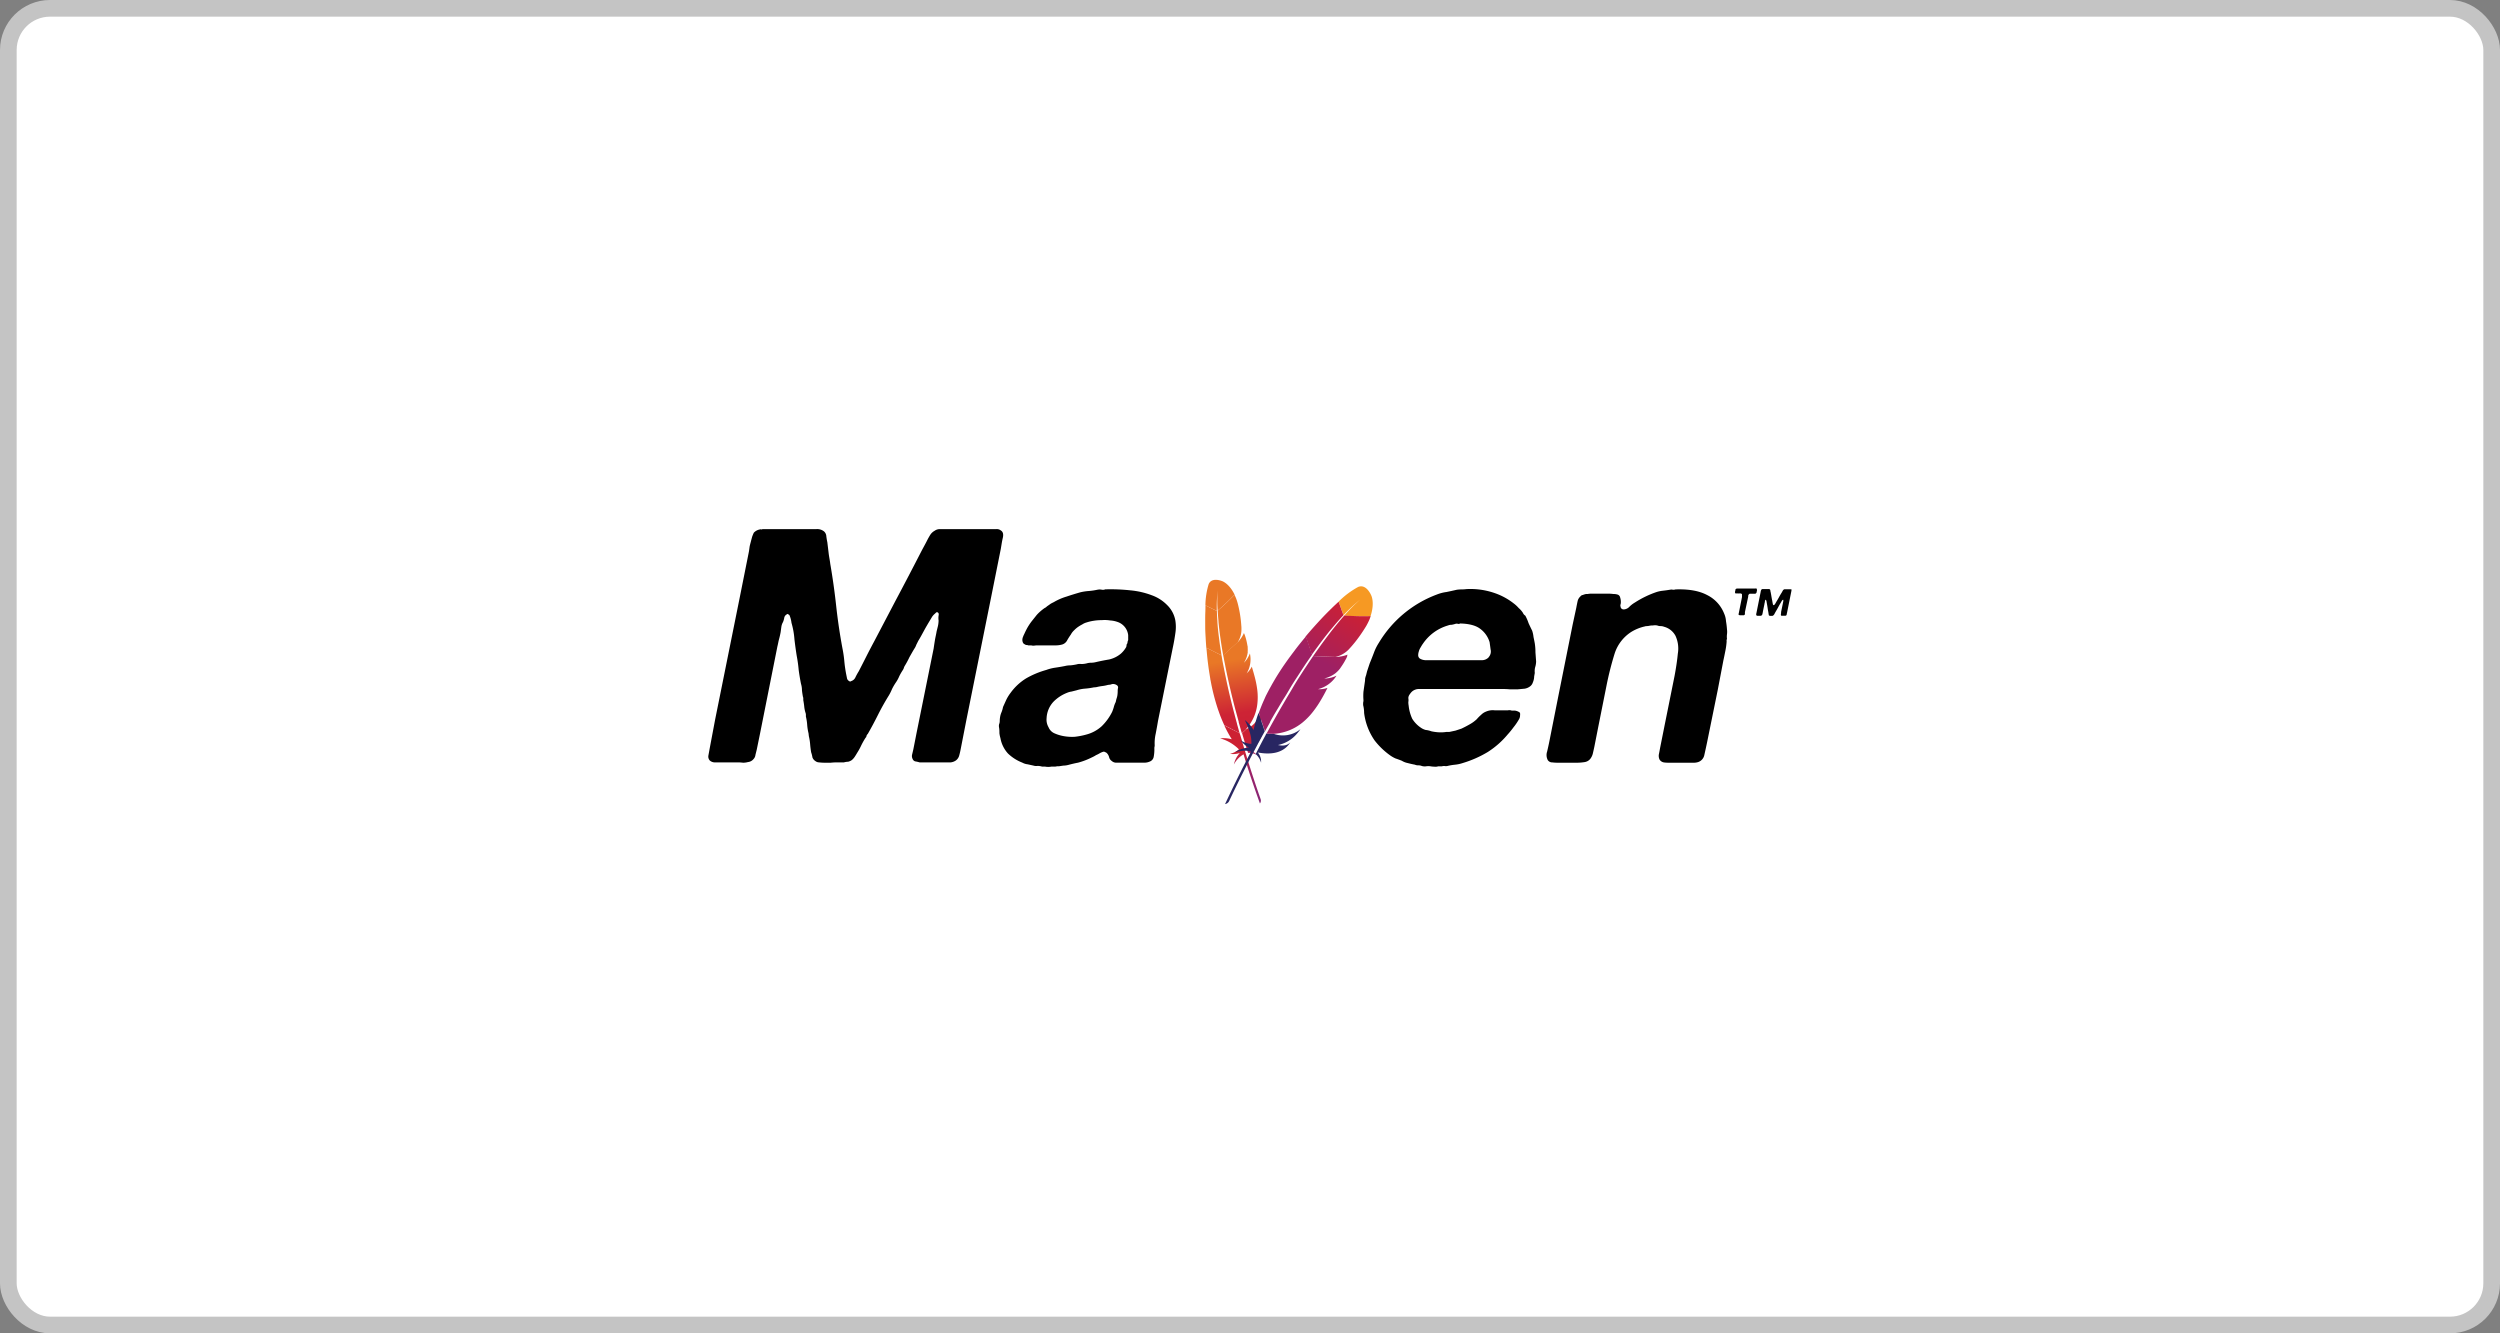 <?xml version="1.0" encoding="UTF-8"?>
<svg xmlns="http://www.w3.org/2000/svg" width="150" height="80" viewBox="0 0 150 80" fill="none">
  <rect x="0" y="0" width="150" height="80" fill="#808080" stroke="none"/>
  <rect x=".5" y=".5" width="149" height="79" rx="2.5" fill="#fff"></rect>
  <rect x=".5" y=".5" width="149" height="79" rx="2.5" stroke="#C4C4C4"></rect>
  <g clip-path="url(#5f2yeu9kqa)">
    <path d="M72.52 35.047a4.59 4.59 0 0 0-.196 1.275l.686.333a8.655 8.655 0 0 1 .05-1.221 7.718 7.718 0 0 0 0 1.205c.355-.302.694-.622 1.016-.96-.34-.697-.767-.819-.767-.819s-.605-.246-.788.187z" fill="url(#v8jp5fbenb)"></path>
    <path d="M74.9 40.316z" fill="#BE202E"></path>
    <path opacity=".35" d="M74.9 40.316z" fill="#BE202E"></path>
    <path d="m74.647 39.768.015-.014.063-.064-.078.078z" fill="#BE202E"></path>
    <path opacity=".35" d="m74.647 39.768.015-.014.063-.064-.078.078z" fill="#BE202E"></path>
    <path d="M73.194 38.683c-.032-.228-.059-.454-.087-.674-.027-.22-.047-.454-.062-.676v-.04a14.413 14.413 0 0 1-.032-.636l-.686-.333v.13c0 .163-.012.338-.014.521s0 .423 0 .649c0 .226.014.422.026.642.01.197.023.38.037.574v.022l.916.464a49.124 49.124 0 0 0-.098-.643z" fill="url(#i4o5irz8bc)"></path>
    <path d="M74.555 44.098c.051.171.102.348.157.527 0 .028.014.051.024.077.037.12.072.226.147.471a.946.946 0 0 1 .527.126.75.75 0 0 0-.5-.271c.56-.375.93-.857.877-1.431a1.515 1.515 0 0 0-.021-.157.65.65 0 0 1-.37.554 1.82 1.82 0 0 0 .295-1.142c0-.092-.02-.196-.037-.297a1.465 1.465 0 0 1-.852 1.18l-.277.255.03.108z" fill="url(#m4tghg8tad)"></path>
    <path d="m74.191 43.316-.175-.66c-.055-.215-.11-.429-.163-.647a66.101 66.101 0 0 1-.155-.659 53.18 53.18 0 0 1-.328-1.586c-.026-.138-.05-.275-.073-.415v-.021l-.91-.466a.34.34 0 0 1 0 .045c.02.197.037.415.06.625.024.21.052.429.083.645.028.183.057.364.087.546 0 .038.013.075.02.11a12.677 12.677 0 0 0 .427 1.684c.032.101.072.197.107.306.086.235.183.465.287.69l.918.477c-.05-.169-.095-.342-.146-.517-.011-.057-.025-.106-.039-.157z" fill="url(#m4oj8dhzre)"></path>
    <path d="M73.466 43.544c.126.27.268.533.425.786l.016.026a1.881 1.881 0 0 0-.702-.055c.428.118.817.346 1.13.66a1.197 1.197 0 0 1-.534.267c.197.033.4.015.59-.05a1.431 1.431 0 0 0-.358.695c.13-.256.33-.469.58-.613.275.916.609 1.909.982 2.948a.27.27 0 0 0 .043-.26 65.542 65.542 0 0 1-1.006-3.109c-.014-.047-.027-.096-.043-.145l-.012-.04-.157-.544-.043-.12-.922-.466.011.02z" fill="url(#dli1skdcnf)"></path>
    <path d="M73.4 39.346c0 .03.01.058.016.09.018.09.034.183.053.275.02.093.04.197.061.313a47.15 47.15 0 0 0 .287 1.32c.053.227.104.439.161.665.057.226.11.44.173.668l.171.627v.032l.185.65V44l.277-.255h-.021c.377-.416.614-.94.676-1.498a3.607 3.607 0 0 0 0-.834 5.698 5.698 0 0 0-.134-.715c-.055-.22-.122-.454-.197-.7a1.408 1.408 0 0 1-.212.307l-.049.05-.051.054c.22-.36.29-.793.197-1.205a1.556 1.556 0 0 1-.337.542l-.017.016c.075-.123.135-.255.179-.393 0-.027.013-.055.02-.083l.023-.125c.008-.042 0-.055 0-.083a1.113 1.113 0 0 0 0-.196.66.66 0 0 0 0-.063c0-.032-.01-.06-.016-.087a3.714 3.714 0 0 0-.106-.471l-.016-.048a1.288 1.288 0 0 0-.09-.234.195.195 0 0 1-.02.055 1.77 1.77 0 0 1-.308.453l-.04.039v-.01l-.874.802s.01.024.01.028z" fill="url(#4h7tmrwy9g)"></path>
    <path d="M73.06 36.639c.012.196.028.407.05.646a.212.212 0 0 0 0 .038c.02.208.045.432.076.676.028.212.06.434.097.676.031.209.07.427.11.657l.874-.8c.148-.236.224-.509.22-.786 0-.07 0-.142-.01-.217a7.03 7.03 0 0 0-.21-1.309 3.008 3.008 0 0 0-.1-.314 3.847 3.847 0 0 0-.096-.218c-.32.334-.658.651-1.01.95z" fill="url(#39bm6b8fah)"></path>
    <path d="M45.767 31.748h3.204a.655.655 0 0 1 .472.138.421.421 0 0 1 .137.295c.015.118.034.236.06.354l.078.648c.025.224.073.425.098.649.143.825.261 1.664.354 2.516a33.9 33.9 0 0 0 .373 2.531c.054.267.094.536.118.806.025.27.065.54.118.806l.04.197c.011.063.046.119.098.157.022.01.042.023.059.04a.102.102 0 0 0 .098-.02.412.412 0 0 0 .256-.236c.065-.132.131-.25.196-.354.157-.303.308-.598.452-.885.145-.287.302-.588.472-.904l1.258-2.398a242.82 242.82 0 0 0 1.592-3.046c.104-.197.23-.421.334-.63.053-.106.112-.21.177-.314a.721.721 0 0 1 .268-.252.521.521 0 0 1 .314-.098h3.38a.382.382 0 0 1 .276.079c.132.078.171.228.118.452-.053.224-.079.424-.118.649l-.59 2.948-1.474 7.312-.334 1.71a5.068 5.068 0 0 1-.098.432.543.543 0 0 1-.197.295.672.672 0 0 1-.314.118h-1.868a1.88 1.88 0 0 0-.255-.059.231.231 0 0 1-.157-.137.393.393 0 0 1-.04-.256c.026-.106.053-.216.079-.334l.197-1.002 1.022-5.052c.025-.185.053-.354.078-.511.026-.157.073-.342.099-.511l.078-.315c.025-.11.038-.221.04-.334a1.055 1.055 0 0 1 0-.295c.025-.106 0-.17-.06-.196a.086.086 0 0 0-.098.02l-.059.058a.865.865 0 0 0-.177.197l-.118.197c-.117.196-.235.393-.353.609-.118.216-.223.419-.354.629l-.118.236a.942.942 0 0 1-.118.236c-.104.169-.197.34-.295.51a5.21 5.21 0 0 1-.275.512.464.464 0 0 0-.06.137.548.548 0 0 1-.058.118c-.08.12-.152.245-.216.374a2 2 0 0 1-.217.393c-.08.12-.152.244-.216.373a2.936 2.936 0 0 1-.196.393c-.236.38-.452.767-.649 1.16-.196.393-.4.773-.61 1.14a.316.316 0 0 0-.078.118.17.17 0 0 1-.059.118 4.784 4.784 0 0 0-.255.452 3.5 3.5 0 0 1-.236.433c-.053.09-.104.176-.157.255a.907.907 0 0 1-.177.197.663.663 0 0 1-.217.098 1.038 1.038 0 0 0-.255.04h-.452c-.112 0-.223.007-.334.019h-.374c-.111 0-.223-.007-.334-.02a.38.38 0 0 1-.216-.078.449.449 0 0 1-.177-.217 1.87 1.87 0 0 0-.079-.314 5.8 5.8 0 0 1-.059-.472 3.025 3.025 0 0 0-.078-.491l-.02-.177a3.047 3.047 0 0 1-.079-.492 3.013 3.013 0 0 0-.078-.51v-.099c0-.04-.007-.08-.02-.118a1.771 1.771 0 0 1-.079-.373 4.403 4.403 0 0 0-.058-.393v-.099a.208.208 0 0 0-.02-.098 4.633 4.633 0 0 1-.059-.393c0-.133-.02-.266-.059-.393a13.348 13.348 0 0 1-.138-.826 8.358 8.358 0 0 0-.117-.845 22.34 22.34 0 0 1-.138-1.002 4.727 4.727 0 0 0-.177-.983 1.665 1.665 0 0 0-.118-.452.257.257 0 0 0-.079-.06c-.013-.027-.039-.027-.078 0a.299.299 0 0 0-.157.197c-.015.095-.041.187-.08.276a.772.772 0 0 0-.097.294c-.014.09-.026.197-.04.295a5.001 5.001 0 0 1-.098.433c-.04.145-.059.287-.098.432l-1.042 5.229-.197.963-.078.314a.436.436 0 0 1-.118.256.495.495 0 0 1-.334.177 1.1 1.1 0 0 1-.295.039 2.413 2.413 0 0 0-.315-.02h-1.407a.45.45 0 0 1-.275-.118.352.352 0 0 1-.079-.295l.079-.432.326-1.73 1.474-7.312.55-2.752c.014-.078.026-.17.04-.275.014-.104.053-.23.079-.334.025-.104.053-.196.078-.295.029-.08.062-.159.098-.236a.659.659 0 0 1 .354-.196c.04-.014.065-.014.079 0a.371.371 0 0 0 .098-.02h.008zM69.263 44.973c0 .145-.014.29-.04.432a.373.373 0 0 1-.255.295.745.745 0 0 1-.295.06h-1.73a.393.393 0 0 1-.236-.1.38.38 0 0 1-.157-.215.543.543 0 0 0-.137-.256.228.228 0 0 0-.099-.059.145.145 0 0 0-.137-.02 1.042 1.042 0 0 0-.217.099c-.063.037-.128.07-.196.098a1.77 1.77 0 0 1-.255.138 4.325 4.325 0 0 1-.826.315c-.197.038-.393.084-.59.137a1.27 1.27 0 0 1-.295.04l-.255.038h-.118a.41.41 0 0 1-.118.02h-.216c-.13.026-.264.026-.393 0h-.177a.96.96 0 0 0-.275-.04.509.509 0 0 1-.236-.019l-.354-.078a.833.833 0 0 1-.315-.099 2.606 2.606 0 0 1-.864-.55 1.853 1.853 0 0 1-.452-.924 1.7 1.7 0 0 1-.06-.295c0-.106 0-.216-.02-.334a.472.472 0 0 1 0-.197.548.548 0 0 0 .04-.196c0-.04 0-.118.02-.236a1.1 1.1 0 0 1 .078-.275c.045-.108.078-.22.099-.334l.196-.433c.072-.145.157-.284.256-.413.249-.345.563-.639.924-.864a5.26 5.26 0 0 1 1.218-.511c.178-.066.363-.112.55-.138.184-.027.374-.059.57-.098.11-.028.222-.04.335-.04.125-.013.25-.032.373-.059a.62.62 0 0 1 .275-.02c.106-.001.212-.014.315-.038a.942.942 0 0 1 .275-.04c.1-.001.199-.015.295-.04.287-.066.55-.117.786-.156.261-.06.504-.181.708-.354.126-.113.232-.246.314-.393a.371.371 0 0 0 .02-.099.16.16 0 0 1 .02-.078.168.168 0 0 0 .039-.118.477.477 0 0 1 .04-.118v-.295a.946.946 0 0 0-.669-.806 1.51 1.51 0 0 0-.413-.079 1.944 1.944 0 0 0-.491-.02c-.171 0-.342.013-.511.04-.14.022-.278.055-.413.099a.865.865 0 0 0-.256.117c-.081.041-.16.087-.235.138a1.562 1.562 0 0 0-.256.216.984.984 0 0 0-.197.256c-.085.12-.164.244-.235.373a.498.498 0 0 1-.334.236 1.42 1.42 0 0 1-.335.04h-1.1c-.073 0-.145.006-.217.019a.55.55 0 0 1-.157-.02h-.177a.215.215 0 0 0-.098-.02.136.136 0 0 1-.098-.039c-.093-.027-.146-.112-.158-.255 0-.068.013-.135.04-.197.022-.06.048-.12.078-.177.065-.145.13-.275.197-.393.072-.122.15-.24.236-.353l.157-.197.157-.197c.141-.155.3-.293.472-.412a.419.419 0 0 0 .138-.099c.078-.053.143-.098.196-.137.053-.04.138-.079.216-.118.241-.142.499-.254.767-.334.275-.093.55-.177.825-.256.169-.04.34-.066.512-.078.178-.015.355-.042.53-.08a.658.658 0 0 1 .236 0c.073.017.148.01.216-.019a11.04 11.04 0 0 1 1.514.06c.437.04.867.139 1.278.294.348.124.664.325.923.59.256.249.428.572.492.923.04.255.04.513 0 .767-.04.287-.093.59-.157.885l-.885 4.383c-.04.248-.087.503-.138.767a2.513 2.513 0 0 0-.059.687.658.658 0 0 1-.02.138v.118zm-2.28-3.027c.026-.07.046-.142.059-.216a1.96 1.96 0 0 0 .02-.236c-.002-.073.005-.145.019-.216a.148.148 0 0 0-.059-.158.393.393 0 0 0-.275-.078c-.047.01-.093.023-.138.04a.787.787 0 0 0-.157.019 2.16 2.16 0 0 1-.295.059 2.845 2.845 0 0 0-.334.059.644.644 0 0 1-.177.02 4.168 4.168 0 0 1-.53.078 2.213 2.213 0 0 0-.512.098l-.314.079c-.095.013-.188.04-.275.078a2.32 2.32 0 0 0-.806.531 1.54 1.54 0 0 0-.413.983.9.9 0 0 0 .118.55.666.666 0 0 0 .334.354c.182.083.373.142.57.177.22.04.445.053.668.04.24-.026.477-.072.708-.138.336-.09.646-.258.904-.492.258-.25.47-.542.63-.864.037-.09.07-.182.097-.276.027-.109.067-.214.118-.314l.04-.177zM92.05 40.594a.956.956 0 0 1-.08.353.466.466 0 0 1-.196.256.717.717 0 0 1-.295.118l-.432.04h-.452a4.153 4.153 0 0 0-.393-.02H85.13a.55.55 0 0 0-.217.039.589.589 0 0 0-.236.157c-.043.05-.082.102-.117.157a.373.373 0 0 0-.06.197.677.677 0 0 1 0 .236c0 .072.007.145.02.216.028.272.101.538.216.786.132.21.306.392.512.53.089.064.189.11.294.139.115.011.227.038.334.078.136.03.274.05.413.06.164.012.33.005.492-.02h.177l.373-.08.354-.117c.143-.067.308-.151.491-.256.157-.086.302-.191.433-.314.078-.092.163-.178.255-.256a.833.833 0 0 1 .295-.196c.16-.07.337-.097.511-.079h.806a.437.437 0 0 1 .236.02h.196c.091.015.178.048.256.098.04.026.053.085.04.177a.456.456 0 0 1-.06.236 3.64 3.64 0 0 1-.334.491c-.11.15-.228.295-.354.433a5.163 5.163 0 0 1-1.18 1.041 6.56 6.56 0 0 1-1.513.669 2.13 2.13 0 0 1-.452.098 3.36 3.36 0 0 0-.471.079.446.446 0 0 1-.177 0 .613.613 0 0 0-.157.02h-.217a.509.509 0 0 1-.236.019c-.072 0-.145-.007-.216-.02a.92.92 0 0 0-.275 0 .611.611 0 0 1-.255-.02.55.55 0 0 0-.217-.039.45.45 0 0 1-.196-.039 5.736 5.736 0 0 1-.433-.098 1.081 1.081 0 0 1-.353-.138 6.452 6.452 0 0 0-.374-.137 1.905 1.905 0 0 1-.314-.177 4.444 4.444 0 0 1-.944-.905 3.686 3.686 0 0 1-.629-1.65c0-.16-.02-.318-.059-.472v-.138a.632.632 0 0 0 .02-.157 3.16 3.16 0 0 1 0-.511l.078-.55c.014-.072.02-.144.02-.217.012-.074.032-.146.059-.216l.059-.236.157-.472c.093-.224.177-.44.256-.648.076-.207.175-.405.294-.59a6.838 6.838 0 0 1 3.46-2.89c.19-.076.387-.13.59-.157.196-.039.407-.086.629-.137.097-.013.196-.02.294-.02.099 0 .198-.008.295-.02a4.442 4.442 0 0 1 1.671.236c.42.143.812.355 1.16.63.107.08.206.173.295.275.1.084.186.184.255.294a.323.323 0 0 0 .138.158c.078.144.144.296.196.452.065.143.138.295.216.452.04.121.067.246.08.373.025.118.052.248.078.393.026.176.04.354.039.531l.04.55c-.003.12-.023.24-.06.354a.983.983 0 0 0-.02.334l-.039.217zm-2.733-1.16a.509.509 0 0 0 .118-.472 23.01 23.01 0 0 0-.059-.432 1.543 1.543 0 0 0-.57-.806c-.261-.197-.662-.303-1.199-.315a.172.172 0 0 1-.137.02.234.234 0 0 0-.138 0 1.72 1.72 0 0 1-.236.059.55.55 0 0 0-.216.04 2.738 2.738 0 0 0-1.494 1.08 2.03 2.03 0 0 0-.137.217.866.866 0 0 0-.118.255.76.76 0 0 0-.04.236.245.245 0 0 0 .099.197.72.72 0 0 0 .412.098h3.283a.558.558 0 0 0 .44-.177h-.008zM100.533 35.365c.786-.027 1.415.084 1.887.334.465.227.83.62 1.022 1.101.068.149.108.309.118.472.028.162.048.327.059.491a1.12 1.12 0 0 1 0 .295 1.056 1.056 0 0 0 0 .275.258.258 0 0 0-.02.157c-.014.192-.04.382-.079.57-.039.197-.078.394-.118.57l-.334 1.75-.648 3.184c-.052.248-.105.492-.158.727a.56.56 0 0 1-.373.433.884.884 0 0 1-.275.04h-1.376c-.157 0-.295 0-.413-.02a.38.38 0 0 1-.255-.177.534.534 0 0 1-.04-.295c.028-.132.053-.27.079-.413l.275-1.376.59-2.929c.091-.486.157-.931.196-1.336.062-.36.014-.73-.137-1.062a1.095 1.095 0 0 0-.688-.55.552.552 0 0 0-.217-.04.547.547 0 0 1-.196-.039.788.788 0 0 0-.256 0 .909.909 0 0 0-.216.02.965.965 0 0 1-.157.02c-.04 0-.08.006-.118.02-.277.062-.542.168-.786.314a2.41 2.41 0 0 0-1.022 1.317c-.199.64-.363 1.289-.492 1.946l-.491 2.457-.236 1.199c-.026.118-.051.236-.079.353a.84.84 0 0 1-.118.295.537.537 0 0 1-.373.256 3.082 3.082 0 0 1-.53.04h-.984c-.143 0-.287 0-.432-.02a.315.315 0 0 1-.275-.138.652.652 0 0 1-.04-.511c.054-.224.099-.433.138-.63l.53-2.672.866-4.325.216-1.002c.027-.146.053-.275.079-.393a.545.545 0 0 1 .176-.295.197.197 0 0 1 .138-.079.976.976 0 0 1 .197-.059h.098a.969.969 0 0 1 .196-.02h1.042c.099 0 .197.006.295.02a.831.831 0 0 1 .275.04.232.232 0 0 1 .138.177.83.83 0 0 1 .04.275.422.422 0 0 1-.02.137.198.198 0 0 0 0 .118.333.333 0 0 0 .039.118.59.59 0 0 1 .098.06.487.487 0 0 0 .374-.138c.104-.108.223-.2.353-.276.405-.262.841-.473 1.298-.629.121-.038.246-.064.373-.078a7.65 7.65 0 0 0 .432-.06.376.376 0 0 1 .177 0 .436.436 0 0 0 .158-.019zM105.399 35.342c.014.01.02.031.02.066a.22.22 0 0 1-.02.095v.031a.2.2 0 0 1-.035.06.117.117 0 0 1-.051.03.584.584 0 0 1-.099 0H105.049a.071.071 0 0 1-.035 0 .037.037 0 0 0-.016-.003.04.04 0 0 0-.016.004.15.15 0 0 0-.074.074.132.132 0 0 0-.016.047v.055l-.197.928v.036a.056.056 0 0 1 0 .031v.055a.022.022 0 0 1-.003.011.026.026 0 0 1-.008.009.1.1 0 0 1-.022.027.076.076 0 0 1-.029.016.149.149 0 0 1-.048 0h-.177a.114.114 0 0 1-.09-.031.103.103 0 0 1 0-.055.575.575 0 0 0 .016-.071l.185-.928v-.04a.054.054 0 0 0 0-.035V35.7c0-.043 0-.069-.04-.078a.182.182 0 0 0-.106-.016h-.118a.134.134 0 0 0-.039 0h-.028a.028.028 0 0 0-.027 0h-.024a.064.064 0 0 1-.035-.063c0-.03 0-.063.016-.102.015-.04 0-.032 0-.043a.274.274 0 0 1 .019-.04.06.06 0 0 1 .032-.027.216.216 0 0 1 .039-.02h1.085a.357.357 0 0 1 .094.003.067.067 0 0 1 .024.013l-.012.016zm2.092 0a.084.084 0 0 1 0 .063 1.035 1.035 0 0 1-.012.078l-.256 1.278a.52.52 0 0 1-.019.078.13.13 0 0 1-.02.075.11.11 0 0 1-.087.032h-.11a.242.242 0 0 0-.051 0 .116.116 0 0 1-.039 0 .064.064 0 0 1-.026-.013.069.069 0 0 1-.017-.023.29.29 0 0 1 0-.059l.011-.067v-.063l.103-.499.019-.094a.317.317 0 0 0 .012-.087v-.031a.021.021 0 0 0-.002-.014.025.025 0 0 0-.01-.01h-.011l-.028.016a.739.739 0 0 0-.071.106c-.019.04-.043.077-.067.114a7.24 7.24 0 0 0-.137.248c-.045.084-.091.161-.138.24-.019.035-.043.078-.067.125a.27.27 0 0 1-.082.099.156.156 0 0 1-.055.02h-.13a.123.123 0 0 0-.035-.012.17.17 0 0 1-.028-.02.09.09 0 0 1-.016-.031v-.04a.428.428 0 0 1-.015-.07.52.52 0 0 0-.012-.08 3.518 3.518 0 0 1-.039-.231c-.012-.079-.024-.161-.04-.236l-.023-.134a.215.215 0 0 0-.043-.114.014.014 0 0 0-.012 0 .093.093 0 0 0-.028.036.176.176 0 0 0-.016.039.07.07 0 0 1 0 .035l-.011.067-.012.032a.127.127 0 0 0 0 .027l-.094.456a1.341 1.341 0 0 1-.024.126.248.248 0 0 1-.035.102.106.106 0 0 0-.024.02l-.02.012-.047.011h-.157a.123.123 0 0 1-.079-.023.093.093 0 0 1-.015-.024.204.204 0 0 1 .007-.106l.26-1.297c0-.024.012-.047.016-.067a.185.185 0 0 1 .027-.055.09.09 0 0 1 .063-.035h.377a.075.075 0 0 1 .059.02c.012.008.021.02.027.032a.1.1 0 0 1 .009.042c0 .033.012.065.019.094.014.073.028.148.04.224.012.077.027.148.039.224.012.04.02.081.024.122l.023.122c.006.017.01.034.012.051a.05.05 0 0 0 .031.032.034.034 0 0 0 .036 0 .117.117 0 0 0 .027-.028.348.348 0 0 0 .063-.09l.055-.098c.055-.087.106-.175.154-.264.047-.088.102-.18.157-.267.021-.038.043-.075.063-.114.02-.04.053-.07.094-.087a.195.195 0 0 1 .055 0h.267a.084.084 0 0 1 .044 0h.019l.032.012c.014 0 .021 0 .023.016l-.007-.043z" fill="#000"></path>
    <path d="M81.488 35.218c-.43.235-.822.53-1.168.876l.287.82a9.798 9.798 0 0 1 1.01-.943l.04-.032c-.012.012-.028.02-.04.032-.344.297-.664.62-.959.967.524.039 1.048.05 1.573.035.279-.833.033-1.27.033-1.27s-.287-.688-.776-.485z" fill="url(#q3u0x55c4i)"></path>
    <path d="M79.216 41.35h-.161.082a.517.517 0 0 0 .079 0z" fill="#BE202E"></path>
    <path opacity=".35" d="M79.216 41.35h-.161.082a.517.517 0 0 0 .079 0z" fill="#BE202E"></path>
    <path d="M79.144 38.683c.155-.208.31-.413.466-.611.155-.199.322-.393.487-.59l.028-.033c.16-.187.32-.366.481-.537l-.289-.81-.108.099a19.487 19.487 0 0 0-.936.933 27.846 27.846 0 0 0-.916 1.03l-.015.02.367 1.1c.148-.208.291-.404.435-.6z" fill="url(#2xh5q218fj)"></path>
    <path d="M75.931 44.116c-.096.179-.196.362-.292.55a.795.795 0 0 0-.042.08l-.257.498c.157.137.27.318.324.52a.857.857 0 0 0-.196-.616c.748.143 1.429.049 1.843-.454.036-.047.073-.095.106-.146-.182.171-.393.226-.737.154.447-.094.85-.335 1.142-.686.07-.08.138-.17.209-.268a1.659 1.659 0 0 1-1.626.276l-.428-.014-.046.106z" fill="url(#xtm1w4durk)"></path>
    <path d="M76.263 43.204c.125-.222.255-.446.393-.672.137-.226.251-.43.393-.649.141-.218.263-.436.393-.655.13-.218.277-.442.419-.66.141-.218.28-.432.422-.647.051-.078.102-.153.155-.23.089-.131.181-.261.272-.393l.013-.021-.363-1.1a.203.203 0 0 1-.034.04c-.147.181-.3.364-.448.553-.147.188-.299.393-.446.59-.147.196-.244.337-.364.508l-.072.104c-.146.217-.283.429-.407.631A16.907 16.907 0 0 0 76 41.657c-.065.12-.104.222-.155.332-.118.26-.222.523-.317.786l.37 1.109c.096-.175.196-.35.295-.53.011-.05.04-.099.069-.15z" fill="url(#fmrnbmi5wl)"></path>
    <path d="M75.499 42.81a8.29 8.29 0 0 0-.281.968v.033a2.11 2.11 0 0 0-.529-.607c.246.5.419.983.393 1.429a1.32 1.32 0 0 1-.642-.208c.13.183.306.332.509.43-.3.013-.592.108-.842.275.413-.1.737-.118.954-.031a78.672 78.672 0 0 0-1.557 3.145.319.319 0 0 0 .242-.175c.094-.197.725-1.551 1.659-3.304.025-.05.055-.099.08-.152 0-.014.016-.025.024-.041.098-.183.196-.37.306-.562l.071-.132-.371-1.106a.126.126 0 0 0-.016.039z" fill="url(#6twndwbzqm)"></path>
    <path d="m78.78 39.379-.058.084-.178.264-.197.299-.104.155-.315.49c-.132.208-.263.422-.393.648-.13.226-.263.434-.393.662-.13.228-.26.443-.393.676-.134.234-.238.421-.362.641a60.584 60.584 0 0 0-.385.702v.016l.428.014h-.025a3.03 3.03 0 0 0 1.733-.669c.245-.2.465-.427.657-.678.168-.217.321-.445.46-.682a9.79 9.79 0 0 0 .393-.727 1.57 1.57 0 0 1-.413.078h-.163a1.842 1.842 0 0 0 1.119-.811c-.19.09-.393.146-.602.165a.798.798 0 0 1-.1 0h-.028a1.789 1.789 0 0 0 .537-.223c.041-.025.08-.054.12-.082l.07-.059c.057-.05.11-.104.158-.161.016-.02.031-.035.045-.055a.884.884 0 0 0 .057-.083c.085-.12.155-.23.212-.328.028-.05.053-.094.075-.136l.028-.049.06-.127c.01-.043.017-.087.022-.13a.247.247 0 0 1-.06.03c-.196.067-.401.105-.608.111h-.07.01l-1.34-.049s.006.012.002.014z" fill="url(#q0gn8fnyan)"></path>
    <path d="M80.658 36.93a19.027 19.027 0 0 0-.5.593c-.15.183-.308.384-.477.608-.145.196-.296.393-.457.619-.14.197-.284.393-.435.617l1.34.05c.309-.073.589-.233.806-.463a7.604 7.604 0 0 0 .649-.8c.147-.208.281-.414.393-.601.069-.122.124-.234.17-.334.044-.1.066-.171.094-.252-.528.015-1.056.002-1.583-.037z" fill="url(#ueeddkqkyo)"></path>
    <path d="M79.137 41.354h-.082a.568.568 0 0 1 .082 0z" fill="#BE202E"></path>
    <path opacity=".35" d="M79.137 41.354h-.082a.568.568 0 0 1 .082 0z" fill="#BE202E"></path>
    <path d="M79.137 41.354h-.082a.568.568 0 0 1 .082 0z" fill="url(#7ve743di7p)"></path>
  </g>
  <defs>
    <linearGradient id="v8jp5fbenb" x1="66.697" y1="41.042" x2="68.486" y2="38.91" gradientUnits="userSpaceOnUse">
      <stop stop-color="#F69923"></stop>
      <stop offset=".31" stop-color="#F79A23"></stop>
      <stop offset=".84" stop-color="#E97826"></stop>
    </linearGradient>
    <linearGradient id="i4o5irz8bc" x1="68.661" y1="54.285" x2="66.54" y2="41.556" gradientUnits="userSpaceOnUse">
      <stop offset=".32" stop-color="#9E2064"></stop>
      <stop offset=".63" stop-color="#C92037"></stop>
      <stop offset=".75" stop-color="#CD2335"></stop>
      <stop offset="1" stop-color="#E97826"></stop>
    </linearGradient>
    <linearGradient id="m4tghg8tad" x1="69.685" y1="52.536" x2="68.421" y2="44.95" gradientUnits="userSpaceOnUse">
      <stop stop-color="#282662"></stop>
      <stop offset=".1" stop-color="#662E8D"></stop>
      <stop offset=".79" stop-color="#9F2064"></stop>
      <stop offset=".95" stop-color="#CD2032"></stop>
    </linearGradient>
    <linearGradient id="m4oj8dhzre" x1="68.425" y1="53.59" x2="66.303" y2="40.861" gradientUnits="userSpaceOnUse">
      <stop offset=".32" stop-color="#9E2064"></stop>
      <stop offset=".63" stop-color="#C92037"></stop>
      <stop offset=".75" stop-color="#CD2335"></stop>
      <stop offset="1" stop-color="#E97826"></stop>
    </linearGradient>
    <linearGradient id="dli1skdcnf" x1="68.443" y1="52.633" x2="67.328" y2="45.943" gradientUnits="userSpaceOnUse">
      <stop stop-color="#282662"></stop>
      <stop offset=".1" stop-color="#662E8D"></stop>
      <stop offset=".79" stop-color="#9F2064"></stop>
      <stop offset=".95" stop-color="#CD2032"></stop>
    </linearGradient>
    <linearGradient id="4h7tmrwy9g" x1="69.742" y1="53.371" x2="67.62" y2="40.641" gradientUnits="userSpaceOnUse">
      <stop offset=".32" stop-color="#9E2064"></stop>
      <stop offset=".63" stop-color="#C92037"></stop>
      <stop offset=".75" stop-color="#CD2335"></stop>
      <stop offset="1" stop-color="#E97826"></stop>
    </linearGradient>
    <linearGradient id="39bm6b8fah" x1="69.81" y1="54.171" x2="67.688" y2="41.441" gradientUnits="userSpaceOnUse">
      <stop offset=".32" stop-color="#9E2064"></stop>
      <stop offset=".63" stop-color="#C92037"></stop>
      <stop offset=".75" stop-color="#CD2335"></stop>
      <stop offset="1" stop-color="#E97826"></stop>
    </linearGradient>
    <linearGradient id="q3u0x55c4i" x1="87.013" y1="33.772" x2="89.966" y2="33.353" gradientUnits="userSpaceOnUse">
      <stop stop-color="#F69923"></stop>
      <stop offset=".31" stop-color="#F79A23"></stop>
      <stop offset=".84" stop-color="#E97826"></stop>
    </linearGradient>
    <linearGradient id="2xh5q218fj" x1="79.095" y1="45.739" x2="86.52" y2="34.07" gradientUnits="userSpaceOnUse">
      <stop offset=".32" stop-color="#9E2064"></stop>
      <stop offset=".63" stop-color="#C92037"></stop>
      <stop offset=".75" stop-color="#CD2335"></stop>
      <stop offset="1" stop-color="#E97826"></stop>
    </linearGradient>
    <linearGradient id="xtm1w4durk" x1="81.163" y1="45.076" x2="85.588" y2="38.123" gradientUnits="userSpaceOnUse">
      <stop stop-color="#282662"></stop>
      <stop offset=".1" stop-color="#662E8D"></stop>
      <stop offset=".79" stop-color="#9F2064"></stop>
      <stop offset=".95" stop-color="#CD2032"></stop>
    </linearGradient>
    <linearGradient id="fmrnbmi5wl" x1="79.404" y1="45.015" x2="86.83" y2="33.346" gradientUnits="userSpaceOnUse">
      <stop offset=".32" stop-color="#9E2064"></stop>
      <stop offset=".63" stop-color="#C92037"></stop>
      <stop offset=".75" stop-color="#CD2335"></stop>
      <stop offset="1" stop-color="#E97826"></stop>
    </linearGradient>
    <linearGradient id="6twndwbzqm" x1="80.105" y1="44.265" x2="84.007" y2="38.133" gradientUnits="userSpaceOnUse">
      <stop stop-color="#282662"></stop>
      <stop offset=".1" stop-color="#662E8D"></stop>
      <stop offset=".79" stop-color="#9F2064"></stop>
      <stop offset=".95" stop-color="#CD2032"></stop>
    </linearGradient>
    <linearGradient id="q0gn8fnyan" x1="80.611" y1="45.783" x2="88.036" y2="34.114" gradientUnits="userSpaceOnUse">
      <stop offset=".32" stop-color="#9E2064"></stop>
      <stop offset=".63" stop-color="#C92037"></stop>
      <stop offset=".75" stop-color="#CD2335"></stop>
      <stop offset="1" stop-color="#E97826"></stop>
    </linearGradient>
    <linearGradient id="ueeddkqkyo" x1="80.092" y1="46.47" x2="87.517" y2="34.801" gradientUnits="userSpaceOnUse">
      <stop offset=".32" stop-color="#9E2064"></stop>
      <stop offset=".63" stop-color="#C92037"></stop>
      <stop offset=".75" stop-color="#CD2335"></stop>
      <stop offset="1" stop-color="#E97826"></stop>
    </linearGradient>
    <linearGradient id="7ve743di7p" x1="80.973" y1="46.013" x2="88.398" y2="34.344" gradientUnits="userSpaceOnUse">
      <stop offset=".32" stop-color="#9E2064"></stop>
      <stop offset=".63" stop-color="#C92037"></stop>
      <stop offset=".75" stop-color="#CD2335"></stop>
      <stop offset="1" stop-color="#E97826"></stop>
    </linearGradient>
    <clipPath id="5f2yeu9kqa">
      <path fill="#fff" transform="translate(42.5 31.748)" d="M0 0h65v16.503H0z"></path>
    </clipPath>
  </defs>
</svg>
